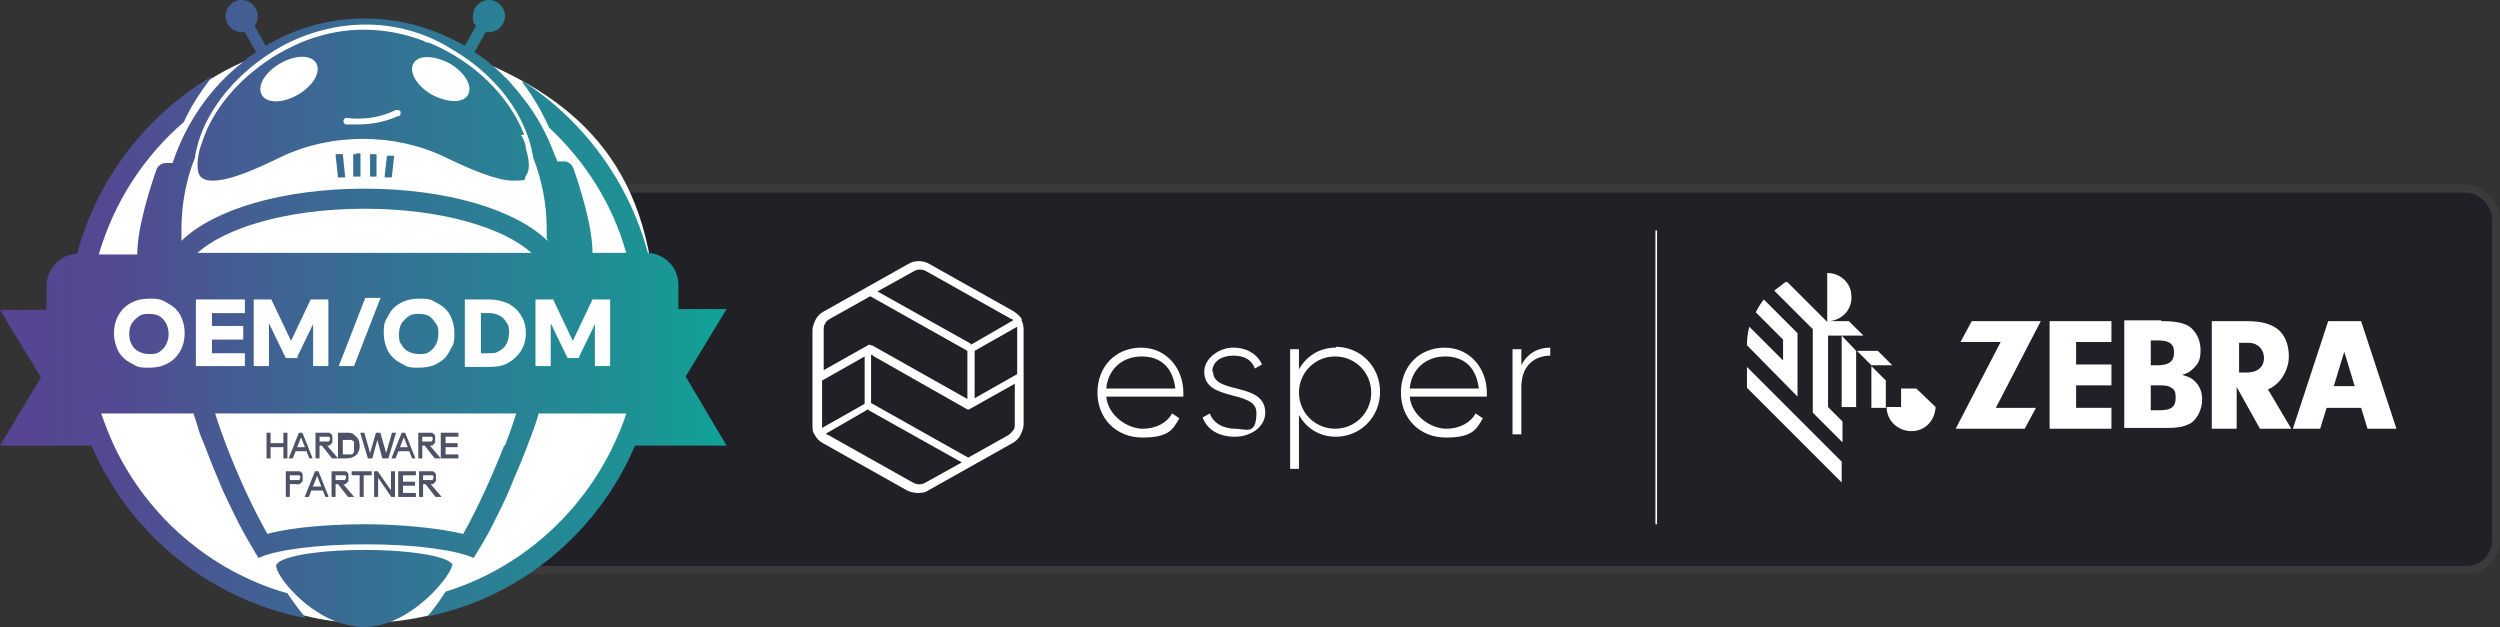 <?xml version="1.0" encoding="UTF-8"?>
<svg id="Layer_1" xmlns="http://www.w3.org/2000/svg" xmlns:xlink="http://www.w3.org/1999/xlink" version="1.1" viewBox="0 0 311.4 78.1">
  <rect x="0" y="0" width="311.4" height="78.1" fill="#333333" stroke="none"/>
  <!-- Generator: Adobe Illustrator 29.2.0, SVG Export Plug-In . SVG Version: 2.1.0 Build 108)  -->
  <defs>
    <style>
      .st0, .st1 {
        fill: none;
      }

      .st2 {
        fill: #4d5267;
        stroke: #4d5267;
      }

      .st2, .st1 {
        stroke-width: .2px;
      }

      .st2, .st1, .st3 {
        stroke-miterlimit: 10;
      }

      .st4 {
        fill: url(#linear-gradient);
      }

      .st5 {
        fill: #fff;
      }

      .st1 {
        stroke: #fff;
      }

      .st3 {
        fill: #212026;
        stroke: #3b3b3b;
      }

      .st6 {
        clip-path: url(#clippath);
      }
    </style>
    <clipPath id="clippath">
      <path class="st0" d="M41.8,19.3l.3,2.8h.9l-.3-2.9h-.9ZM56.4,70.5c0-1.1-4.9-2-11-2s-11,.9-11,2,3.1,5.2,7.4,6.9c1.1.4,2.3.7,3.5.7s2.6-.3,3.7-.8c4.2-1.8,7.3-6,7.3-6.9h0ZM65.3,16.8c-1.9-4.9-6.3-9.2-11.9-11.5-.2,0-.4,0-.6-.2-2.4-.9-4.9-1.4-7.4-1.4s-4.5.4-6.6,1.1c-1.5.5-2.9,1.2-4.3,2-4.3,2.6-7.5,6.2-9,10-.2.6-.4,1.1-.6,1.7-.4,1.6-.4,2.8,0,3.4.3.4.8.6,1.6.6,2.2,0,5.5-1.5,8.4-2.9,3.1-1.5,6.6-2.3,10.3-2.3s7.2.8,10.3,2.3c2.9,1.4,6.3,2.9,8.4,2.9s1.3-.2,1.6-.6c.5-.6.5-1.8,0-3.4,0-.6-.3-1.2-.6-1.7h.4ZM37.1,11.8c-1.9,1.1-3.9,1.1-4.5,0-.6-1.1.4-2.8,2.3-3.9,1.9-1.1,3.9-1.1,4.5,0,.6,1.1-.4,2.8-2.3,3.9ZM49.7,14.4c-1.9.9-3.8,1.1-5.1,1.1s-1.4,0-1.5,0c-.2,0-.4-.3-.3-.5,0-.2.3-.4.5-.3,0,0,3,.5,6-1,.2,0,.5,0,.6.2,0,.2,0,.5-.2.6ZM58.3,11.8c-.6,1.1-2.6,1-4.5,0-1.9-1.1-2.9-2.8-2.3-3.9.6-1.1,2.6-1,4.5,0,1.9,1.1,2.9,2.8,2.3,3.9ZM90.3,38.5h-5.8v-3c0-2.2-1.7-3.9-3.8-4-2.4-8.9-8-16.5-15.6-21.4,0,0,0,.1,0,.2,1.3,1.7,2.4,3.6,3.3,5.6,4.5,4.2,7.9,9.5,9.6,15.6h-4.2c0-3.5-1.7-8.6-2.4-10.6-.2-.5-.7-.8-1.2-.8h-.8c0,0,0-.3-.2-.5-1-2.8-2.4-5.4-4.3-7.7-.5-.7-1.1-1.3-1.6-1.9-.6-.6-1.2-1.2-1.8-1.7h0c-.6-.5-1.2-1-1.8-1.4-.2-.1-.4-.3-.6-.4l1.4-2.5h.4c1.1,0,2-.9,2-2s-.9-2-2-2-2,.9-2,2,.2.9.4,1.2l-1.4,2.5c-3.7-2.1-7.9-3.4-12.4-3.4s-8.7,1.2-12.4,3.4l-1.4-2.5c.3-.3.4-.7.4-1.2,0-1.1-.9-2-2-2s-2,.9-2,2,.9,2,2,2,.2,0,.4,0l1.4,2.5c-.6.4-1.1.7-1.6,1.2-4,3.1-7.1,7.5-8.8,12.6h-.8c-.5,0-1,.3-1.2.8-.7,2-2.4,7.1-2.4,10.6h-4.8c1.9-6.5,5.6-12.2,10.6-16.5.9-2,2.1-3.8,3.4-5.5,0,0,0-.1.1-.2-8.1,4.8-14.3,12.7-16.8,22.1-2.1.1-3.8,1.9-3.8,4v3H0l5.1,8.4L0,55.5h11.4c4.7,11,14.7,19.2,26.7,21.5h0c-.9-1.1-1.7-2.2-2.3-3.1-9.5-2.7-17.4-9.5-21.6-18.4-.6-1.3-1.1-2.6-1.6-4h11.5c.2.6.4,1.2.6,1.9.2.7.5,1.4.8,2.1.7,1.9,1.5,3.8,2.3,5.7.4.8.8,1.7,1.2,2.5,1,2.1,2.1,4,3.2,5.8,2.1-1,7.3-1.7,13.4-1.7s11.2.7,13.4,1.7c.8-1.3,1.6-2.6,2.3-4,.3-.6.6-1.2.9-1.8.6-1.2,1.2-2.5,1.7-3.8.4-.9.7-1.7,1.1-2.6.2-.6.5-1.2.7-1.8s.2-.5.3-.8c.2-.4.3-.9.5-1.3.2-.6.4-1.2.6-1.9h10.9c-.4,1.4-1,2.7-1.6,4-4.1,8.6-11.6,15.3-20.9,18.2-.6.9-1.3,2-2.3,3.1h0c11.7-2.4,21.3-10.5,25.9-21.3h11.4l-5.1-8.6,5.1-8.4h0ZM62.8,55.5c-1.5,3.8-3.2,7.6-5.1,11-3.4-.8-8.3-1.2-12.2-1.2s-8.9.3-12.2,1.2c-1.9-3.4-3.6-7.1-5.1-11-.5-1.3-1-2.7-1.4-4h37.5c-.4,1.3-.9,2.7-1.4,4h0ZM24.6,31.5c3.3-3,10.9-5.5,20.8-5.5s17.5,2.5,20.8,5.5H24.6ZM68.2,29.8v.2c-4-3.9-12.6-6.5-22.8-6.5s-18.8,2.6-22.8,6.5h0v-1.4c0-3.2.6-6.3,1.7-9,0-.3.1-.7.2-1.1.5-2.2,1.6-4.3,3-6.2,2.1-2.8,4.8-5,7.7-6.6,6.2-3.3,13.7-3.7,20.2-.1.3.2.7.4,1,.6,4.6,2.7,8.5,7,9.8,12.3,0,.4.2.7.2,1.1,1.1,2.8,1.7,5.8,1.7,9v1c0,0,0,.2,0,.2h.2ZM47.9,22.1h.9l.3-2.7h-.9l-.3,2.7ZM44.4,19.2h-.4v2.8h.9v-2.9h-.5ZM46.1,19.2v2.8h.8v-2.8h-.8Z"/>
    </clipPath>
    <linearGradient id="linear-gradient" x1="-7.1" y1="-477" x2="103.1" y2="-477" gradientTransform="translate(0 -438) scale(1 -1)" gradientUnits="userSpaceOnUse">
      <stop offset="0" stop-color="#5a4092"/>
      <stop offset=".2" stop-color="#524a92"/>
      <stop offset=".4" stop-color="#3d6693"/>
      <stop offset=".8" stop-color="#1b9495"/>
      <stop offset="1" stop-color="#00b997"/>
    </linearGradient>
  </defs>
  <rect class="st3" x="33.9" y="23.5" width="277" height="47.5" rx="3.7" ry="3.7"/>
  <path class="st5" d="M142.2,43.3c-3.3,0-5.5,2.4-5.5,5.6s2.3,5.6,5.6,5.6,3.8-1,4.6-2.4l-.9-.6c-.6,1.1-1.9,1.9-3.7,1.9s-4.3-1.6-4.5-4h9.6v-.5c0-2.9-2-5.6-5.3-5.6h0ZM137.8,48.4c.2-2.4,2-4,4.4-4s3.9,1.4,4.2,4h-8.6,0Z"/>
  <path class="st5" d="M151,46.3c0-1.3,1.2-2,2.6-2s2.3.5,2.7,1.6l.9-.5c-.6-1.3-1.9-2.1-3.6-2.1s-3.6,1.3-3.6,3c0,3.8,6.5,2.2,6.5,5.1s-1.3,2-2.7,2-2.7-.7-3.1-1.9l-.9.5c.5,1.4,1.9,2.4,4,2.4s3.8-1.3,3.8-3c0-3.9-6.5-2.2-6.5-5.1h0Z"/>
  <path class="st5" d="M166.4,43.3c-2.1,0-3.7,1.1-4.6,2.7v-2.5h-1.1v14.9h1.1v-6.7c.9,1.6,2.5,2.7,4.6,2.7,3,0,5.5-2.4,5.5-5.6s-2.5-5.6-5.5-5.6h0ZM166.3,53.4c-2.5,0-4.5-2-4.5-4.5s2-4.5,4.5-4.5,4.5,2,4.5,4.5-2,4.5-4.5,4.5Z"/>
  <path class="st5" d="M180,43.3c-3.3,0-5.5,2.4-5.5,5.6s2.3,5.6,5.6,5.6,3.8-1,4.6-2.4l-.9-.6c-.6,1.1-1.9,1.9-3.7,1.9s-4.3-1.6-4.5-4h9.6v-.5c0-2.9-2-5.6-5.3-5.6h0ZM175.6,48.4c.2-2.4,2-4,4.4-4s3.9,1.4,4.2,4h-8.6,0Z"/>
  <path class="st5" d="M189.5,45.6v-2.1h-1.1v10.6h1.1v-5.9c0-2.7,1.7-3.9,3.6-3.9v-1c-1.4,0-2.8.6-3.6,2.2h0Z"/>
  <path class="st5" d="M127.3,39.8c-.2-.4-.6-.7-1-1l-10.5-5.9c-.8-.5-1.9-.5-2.7,0l-10.5,5.9c-.4.2-.8.6-1,1s-.4.9-.4,1.3v11.8c0,.5,0,.9.3,1.3h0c.2.4.6.8,1,1l10.5,5.9c.4.2.9.3,1.3.3s.9,0,1.3-.3l10.5-5.9c.4-.2.8-.6,1-1,.2-.4.4-.9.4-1.3v-11.8c0-.5-.1-.9-.3-1.3h0ZM107.7,44.3v6l-5.3,3v-5.9l5.3-3h0ZM108.7,44.3l11.8,6.7h.2l5.7-3.2v5c0,.3,0,.6-.2.8s-.4.5-.6.6l-5,2.8-12.1-6.8v-6h.2ZM120.9,42.8l-11.6-6.5,4.5-2.5c.5-.3,1.1-.3,1.6,0l10.5,5.9s.2,0,.3.2l-5.2,3h-.1ZM108.2,51.1l11.6,6.5-4.5,2.5c-.5.3-1.1.3-1.6,0l-10.5-5.9s-.2,0-.3-.2l5.2-3h.1ZM108.3,42.9h0l-5.7,3.2v-5c0-.3,0-.6.2-.8,0-.2.4-.5.6-.6l5-2.8,12.1,6.8v6h0l-11.9-6.7h-.2ZM121.4,49.7v-6l5.3-3v5.9l-5.3,3h0Z"/>
  <path class="st5" d="M58.7,7.1c-3.7-2.7-8.4-4.4-13.5-4.4s-9.8,1.6-13.5,4.4c-13.5,5.4-23,18.6-23,34s16.4,36.5,36.5,36.5,36.5-16.4,36.5-36.5-9.5-28.6-23-34Z"/>
  <g class="st6">
    <rect class="st4" x="-1.3" y="-6.2" width="92.9" height="90.3"/>
  </g>
  <path class="st5" d="M18.6,45.8c-.7,0-1.3,0-1.8-.3s-1-.5-1.4-.9-.7-.8-.9-1.4-.3-1.1-.3-1.7.1-1.2.3-1.7.5-1,.9-1.4.9-.7,1.4-.9,1.2-.3,1.8-.3,1.3,0,1.8.3,1,.5,1.4.9.7.8.9,1.4c.2.5.3,1.1.3,1.7s-.1,1.2-.3,1.7-.5,1-.9,1.4-.9.7-1.4.9-1.2.3-1.8.3ZM18.6,44.1c.5,0,.9,0,1.3-.3s.6-.5.8-.9c.2-.4.3-.8.3-1.3s-.1-.9-.3-1.3-.5-.7-.8-.9-.8-.3-1.3-.3-.9,0-1.3.3-.6.5-.9.9c-.2.4-.3.8-.3,1.3s.1,1,.3,1.3c.2.4.5.7.9.9s.8.3,1.3.3Z"/>
  <path class="st5" d="M30.5,45.6h-6.1v-8.3h6.1v1.7h-4.1v5h4.1v1.7h0ZM30.3,42.3h-4v-1.7h4v1.7Z"/>
  <path class="st5" d="M37.1,44.6h-1.5l-3.2-6.6h1.1v7.6h-1.9v-8.3h2.2l2.8,5.9h-.7l2.8-5.9h2.2v8.3h-1.9v-7.7h1.2l-3.2,6.6h.1Z"/>
  <path class="st5" d="M44.1,45.6h-1.9l3.3-8.5h1.9l-3.3,8.5Z"/>
  <path class="st5" d="M52.2,45.8c-.7,0-1.3,0-1.8-.3s-1-.5-1.4-.9-.7-.8-.9-1.4-.3-1.1-.3-1.7,0-1.2.3-1.7.5-1,.9-1.4.9-.7,1.4-.9,1.2-.3,1.8-.3,1.3,0,1.8.3,1,.5,1.4.9.7.8.9,1.4c.2.5.3,1.1.3,1.7s0,1.2-.3,1.7-.5,1-.9,1.4-.9.7-1.4.9-1.2.3-1.8.3ZM52.2,44.1c.5,0,.9,0,1.3-.3s.6-.5.8-.9.3-.8.3-1.3,0-.9-.3-1.3-.5-.7-.8-.9-.8-.3-1.3-.3-.9,0-1.3.3-.6.5-.9.9c-.2.4-.3.8-.3,1.3s0,1,.3,1.3c.2.4.5.7.9.9s.8.3,1.3.3Z"/>
  <path class="st5" d="M57.9,45.6v-8.3h3c.9,0,1.7.2,2.4.5.7.4,1.2.8,1.6,1.5.4.6.6,1.3.6,2.2s-.2,1.5-.6,2.2c-.4.6-.9,1.1-1.6,1.5-.7.4-1.5.5-2.4.5h-3ZM59.9,44h1c.5,0,.9,0,1.3-.3.4-.2.7-.5.9-.9s.3-.8.3-1.3,0-1-.3-1.3c-.2-.4-.5-.7-.9-.9s-.8-.3-1.3-.3h-1v5h0Z"/>
  <path class="st5" d="M72.2,44.6h-1.5l-3.2-6.6h1.1v7.6h-1.9v-8.3h2.2l2.8,5.9h-.7l2.8-5.9h2.2v8.3h-1.9v-7.7h1.2l-3.2,6.6h0Z"/>
  <path class="st2" d="M33.6,57h-.3v-3h.3v3ZM33.6,55.6v-.3h1.8v.3h-1.8ZM35.4,57v-3h.3v3h-.3Z"/>
  <path class="st2" d="M38.9,57h-.3l-1.1-2.8h0l-1.1,2.8h-.3l1.2-3h.3s1.2,3,1.2,3ZM38.3,56.1h-1.6v-.3h1.6v.3Z"/>
  <path class="st2" d="M39.7,57h-.3v-3h1.1c.2,0,.4,0,.5,0,0,0,.3.2.3.3s0,.3,0,.4,0,.3,0,.4c0,0-.2.2-.3.3,0,0-.3,0-.5,0h-.9v-.3h.9c.2,0,.4,0,.5,0,0,0,.2-.2.2-.4s0-.3-.2-.4c0,0-.3,0-.5,0h-.8v2.7h0ZM41.8,57h-.4l-1.1-1.4h.4l1.2,1.4h-.1Z"/>
  <path class="st2" d="M42.2,57v-3h1c.3,0,.6,0,.8.2s.4.3.5.5.2.5.2.8,0,.5-.2.8c0,.2-.3.4-.5.5s-.5.2-.8.2h-1ZM42.6,56.7h.6c.2,0,.5,0,.6,0,.2,0,.3-.2.4-.4,0-.2,0-.4,0-.6s0-.4,0-.6-.2-.3-.4-.4c-.2,0-.4,0-.6,0h-.6v2.4h0v-.2Z"/>
  <path class="st2" d="M48.1,57h-.4l-.7-2.6h0l-.7,2.6h-.4l-.9-3h.3l.8,2.8h0l.8-2.8h.4l.8,2.8h0l.8-2.8h.3s-.9,3-.9,3Z"/>
  <path class="st2" d="M51.7,57h-.3l-1.1-2.8h0l-1.1,2.8h-.3l1.2-3h.3s1.2,3,1.2,3ZM51.1,56.1h-1.6v-.3h1.6v.3Z"/>
  <path class="st2" d="M52.5,57h-.3v-3h1.1c.2,0,.4,0,.5,0,0,0,.3.2.3.3s0,.3,0,.4,0,.3,0,.4c0,0-.2.2-.3.3,0,0-.3,0-.5,0h-.9v-.3h.9c.2,0,.4,0,.5,0,0,0,.2-.2.2-.4s0-.3-.2-.4c0,0-.3,0-.5,0h-.8v2.7h0ZM54.6,57h-.4l-1.1-1.4h.4l1.2,1.4h-.1Z"/>
  <path class="st2" d="M57,57h-2v-3h2v.3h-1.6v2.4h1.6v.3h0ZM56.9,55.6h-1.6v-.3h1.6v.3Z"/>
  <path class="st2" d="M36,61.8h-.3v-3h1.1c.2,0,.4,0,.5,0s.3.2.3.3,0,.3,0,.4,0,.3,0,.4c0,0-.2.2-.3.3s-.3,0-.5,0h-.9v-.3h.9c.2,0,.4,0,.5,0,0,0,.2-.2.2-.4s0-.3-.2-.4c0,0-.3,0-.5,0h-.8v2.7h0Z"/>
  <path class="st2" d="M40.9,61.8h-.3l-1.1-2.8h0l-1.1,2.8h-.3l1.2-3h.3s1.2,3,1.2,3ZM40.3,61h-1.6v-.3h1.6v.3Z"/>
  <path class="st2" d="M41.7,61.8h-.3v-3h1.1c.2,0,.4,0,.5,0s.3.2.3.3,0,.3,0,.4,0,.3,0,.4c0,0-.2.2-.3.3s-.3,0-.5,0h-.9v-.3h.9c.2,0,.4,0,.5,0,0,0,.2-.2.2-.4s0-.3-.2-.4c0,0-.3,0-.5,0h-.8v2.7h0ZM43.8,61.8h-.4l-1.1-1.4h.4l1.2,1.4h-.1Z"/>
  <path class="st2" d="M46.2,59.1h-2.3v-.3h2.3v.3ZM45.2,61.8h-.3v-2.7h.3v2.7Z"/>
  <path class="st2" d="M47,61.8h-.3v-3h.3l1.8,2.6h0v-2.6h.3v3h-.3l-1.8-2.6h0v2.6h0Z"/>
  <path class="st2" d="M51.7,61.8h-2v-3h2v.3h-1.6v2.4h1.6v.3h0ZM51.6,60.4h-1.6v-.3h1.6v.3Z"/>
  <path class="st2" d="M52.6,61.8h-.3v-3h1.1c.2,0,.4,0,.5,0,0,0,.3.2.3.3s0,.3,0,.4,0,.3,0,.4c0,0-.2.2-.3.3,0,0-.3,0-.5,0h-.9v-.3h.9c.2,0,.4,0,.5,0,0,0,.2-.2.2-.4s0-.3-.2-.4c0,0-.3,0-.5,0h-.8v2.7h0ZM54.7,61.8h-.4l-1.1-1.4h.4l1.2,1.4h-.1Z"/>
  <line class="st1" x1="206.3" y1="65.3" x2="206.3" y2="28.7"/>
  <g id="layer1">
    <g id="g1688">
      <path id="path1017" class="st5" d="M234.9,47.4l-1.8-1.8v5.2h1.8v-3.4h0Z"/>
      <path id="path1029" class="st5" d="M227.6,41.8h4.5l-1.8-1.8h-2.4c1.7-.2,2.9-1.6,2.7-3.3-.1-1.6-1.5-2.7-3-2.7v6.1h0l-5-5c-.3,0-.5.3-.8.5s-.5.4-.8.6l4.8,4.8v10.4l3.7,3.7v-2.6l-1.8-1.8v-8.6h0v-.3Z"/>
      <path id="path1033" class="st5" d="M229.4,41.8v8.9h1.8v-7s-1.8-1.9-1.8-1.9Z"/>
      <path id="path1037" class="st5" d="M235.7,45.5l-1.8-1.8h-2.6l1.8,1.8h2.6Z"/>
      <path id="path1049" class="st5" d="M223.9,49.4h0v-7.9l-4.2-4.2c-.4.5-.7,1-1,1.6l3.4,3.4v2.6h0l-4.2-4.2c-.2.7-.3,1.5-.3,2.3,0,0,6.1,6.2,6.3,6.4"/>
      <path id="path1053" class="st5" d="M217.6,45.7v2.6l11.8,11.8v-2.6l-11.8-11.8Z"/>
      <path id="path1065" class="st5" d="M238.6,48.4h-1.8v2.3h-1.8c0,1.7,1.4,3,3.1,3s2.9-1.3,3-3l-2.4-2.3h-.1Z"/>
      <path id="path1069" class="st5" d="M253.6,50.8l-1.4,2.6h-8.6l5.6-10.8h-5l1.4-2.6h8.6l-5.6,10.8h5Z"/>
      <path id="path1073" class="st5" d="M258.6,45.4h4.4v2.6h-4.4v2.8h4.4v2.6h-7.7v-13.4h7.7v2.6h-4.4v2.7h0Z"/>
      <path id="path1085" class="st5" d="M269.2,40c1.7,0,2.7.2,3.4.6.9.6,1.5,1.7,1.5,3s-.3,1.7-.9,2.3c-.4.4-.7.6-1.4.8.8.2,1.2.4,1.6.8.6.6.9,1.3.9,2.3s-.5,2.3-1.4,2.9c-.7.4-1.5.6-2.8.6h-5.5v-13.4h4.6,0ZM267.9,45.5h.8c1.5,0,2.1-.5,2.1-1.6s-.6-1.5-2.1-1.5h-.8v3.1h0ZM267.9,51.1h1.2c1.4,0,1.9-.5,1.9-1.5s-.2-1.1-.7-1.4c-.4-.2-.7-.2-1.7-.2h-.7v3.2h0Z"/>
      <path id="path1089" class="st5" d="M278.8,53.4h-3.3v-13.4h4.3c1.8,0,3,.3,3.9,1s1.4,1.9,1.4,3.4-.9,3.4-2.6,4.1l2.9,4.9h-3.9l-2.9-5.2v5.2h.2ZM279.9,46.4c1.3,0,2.1-.7,2.1-1.8s-.8-1.9-1.9-1.9h-1.2v3.7h1Z"/>
      <path id="path1093" class="st5" d="M295,53.4h3.5l-4.4-13.4h-4.1l-4.4,13.4h3.4l.8-2.6h4.3l.8,2.6h.1ZM290.7,48.1l1.3-4.3,1.3,4.3h-2.7.1Z"/>
    </g>
  </g>
</svg>